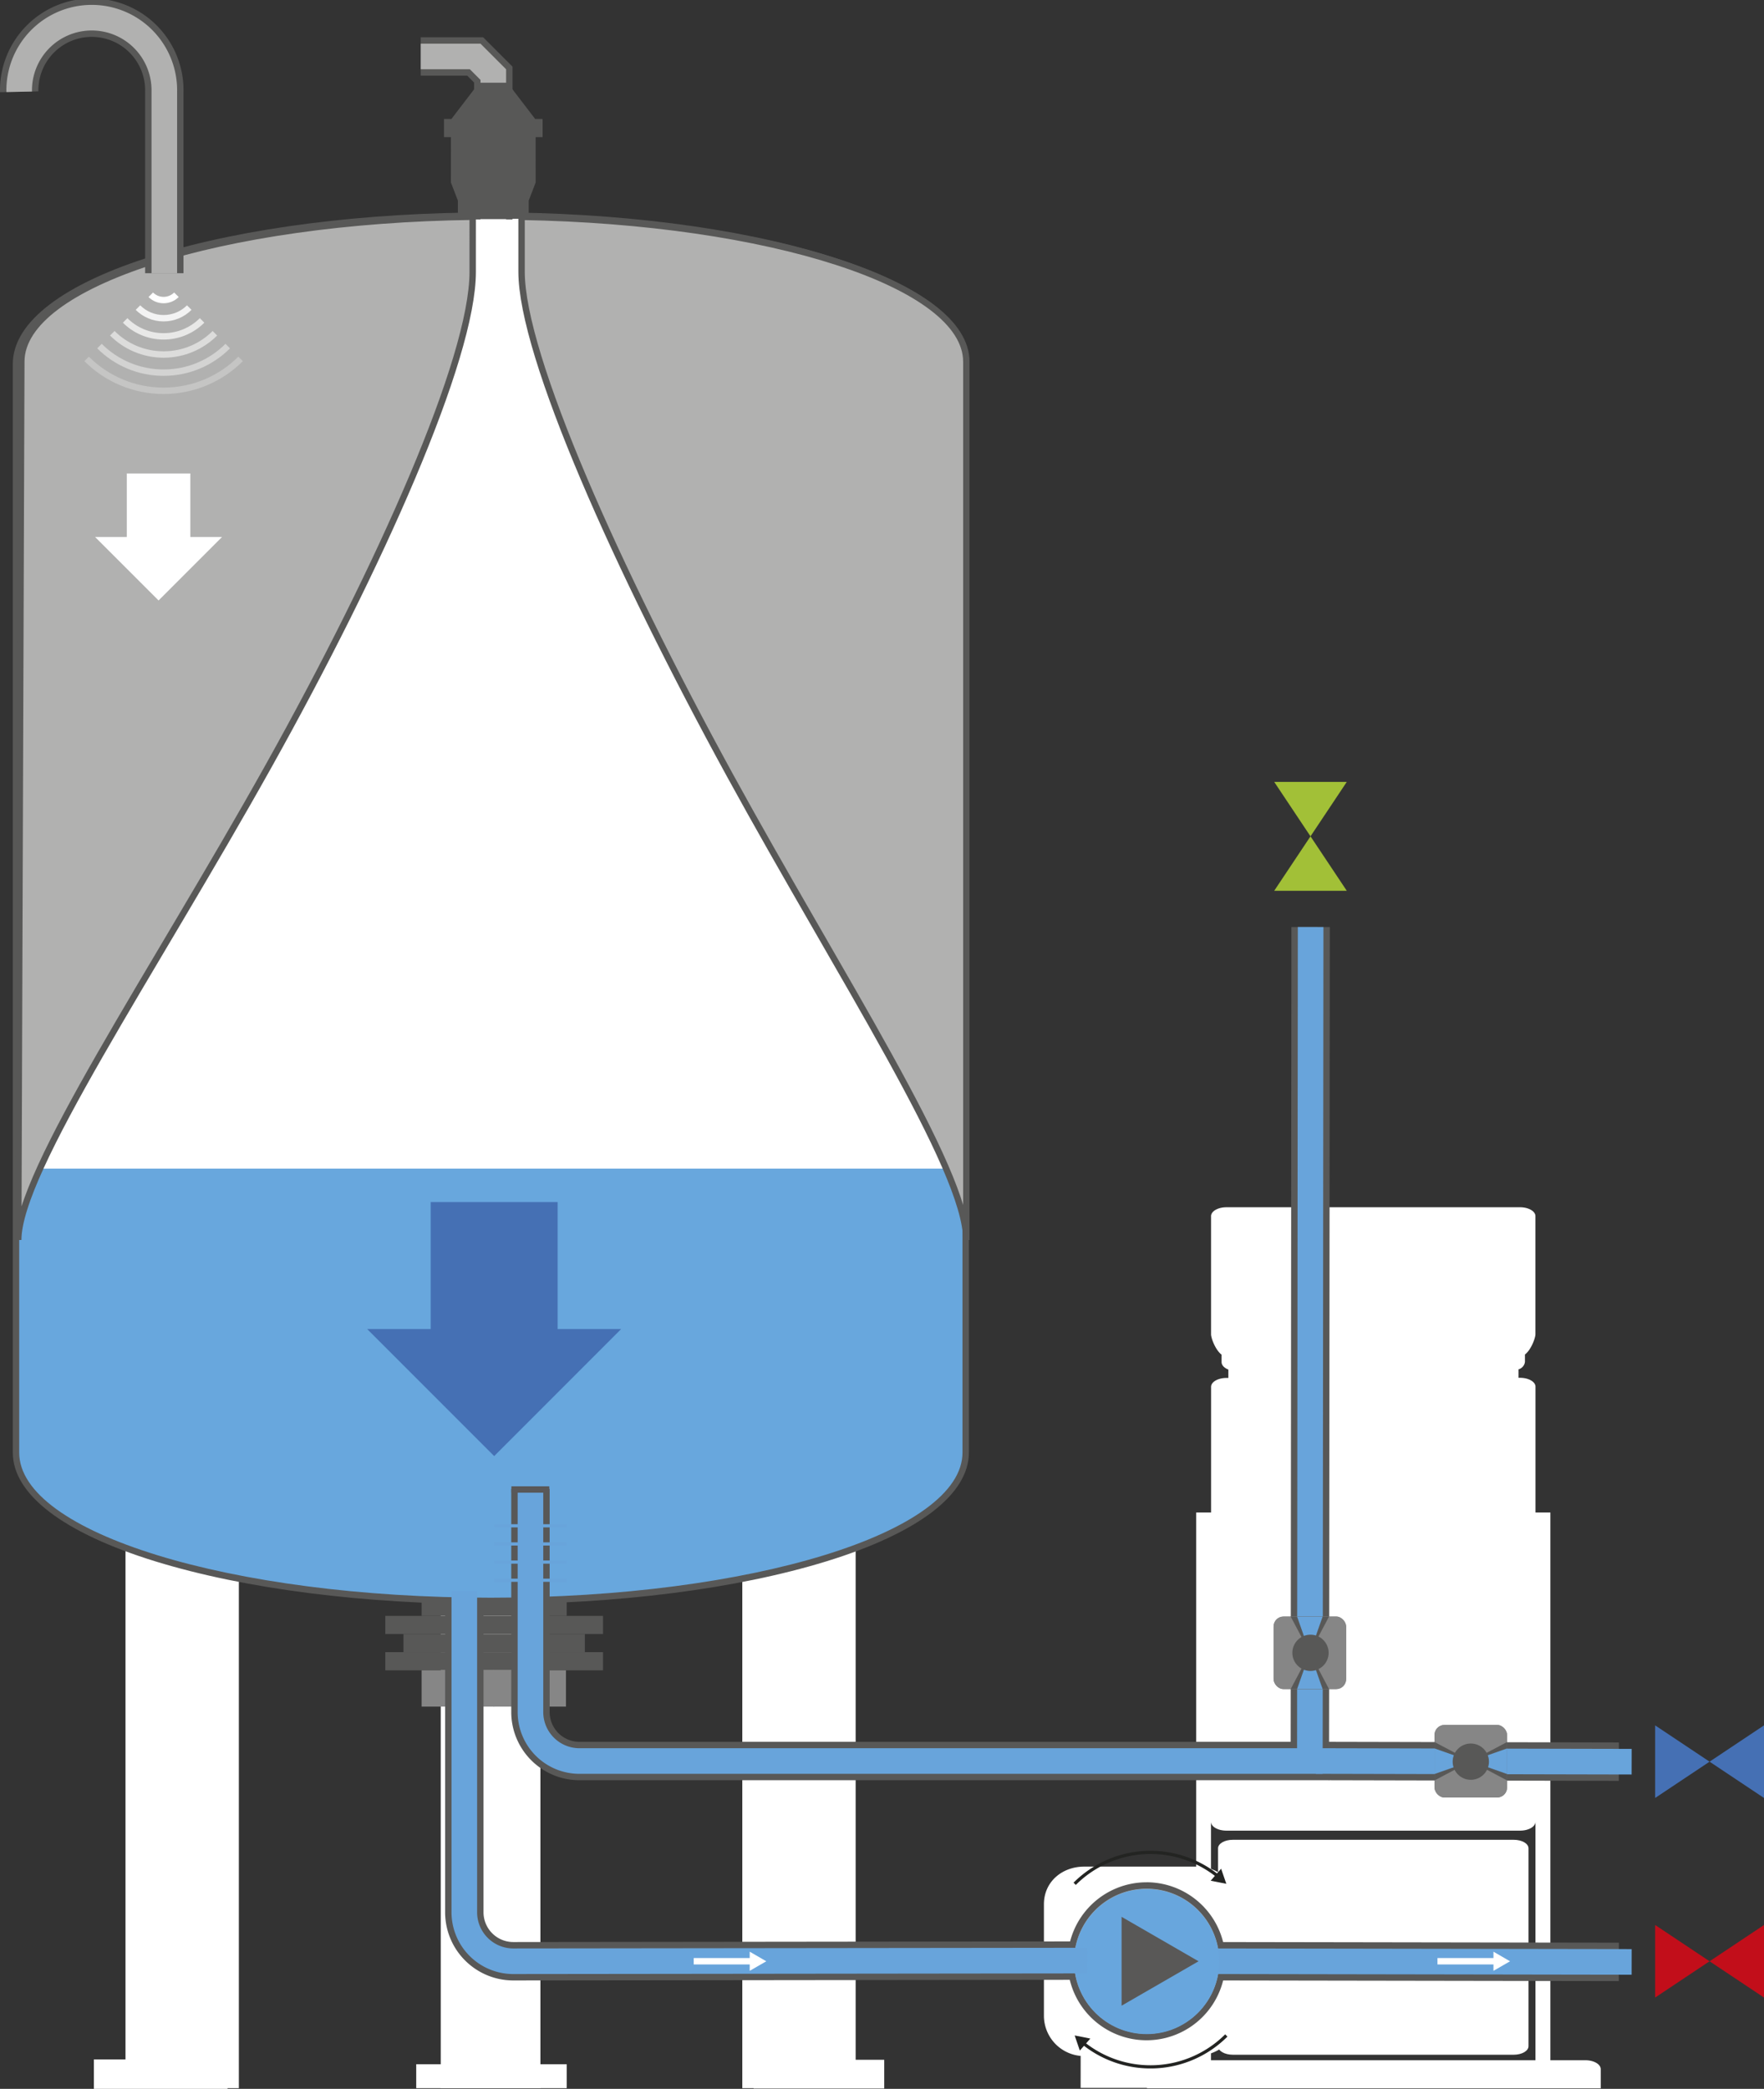 <svg xmlns="http://www.w3.org/2000/svg" xmlns:xlink="http://www.w3.org/1999/xlink" viewBox="0 0 551.29 652.68"><rect x="0" y="0" width="551.29" height="652.68" fill="#333333" stroke="none"/><defs><style>.cls-1,.cls-13,.cls-14,.cls-15,.cls-17,.cls-19,.cls-25,.cls-26,.cls-27,.cls-28,.cls-29,.cls-30,.cls-31,.cls-32{fill:none;}.cls-2{isolation:isolate;}.cls-3{fill:#fff;}.cls-4{fill:#585857;}.cls-5{fill:#68a7dd;}.cls-6{fill:#868686;}.cls-7,.cls-8,.cls-9{mix-blend-mode:multiply;}.cls-7{fill:url(#Unbenannter_Verlauf_8);}.cls-8{fill:url(#Unbenannter_Verlauf_8-2);}.cls-9{fill:url(#Unbenannter_Verlauf_8-3);}.cls-10{fill:#b1b1b0;}.cls-10,.cls-13{stroke:#585857;}.cls-10,.cls-13,.cls-14,.cls-15,.cls-17,.cls-18,.cls-19,.cls-25,.cls-26,.cls-27,.cls-28,.cls-29,.cls-30,.cls-31,.cls-32{stroke-miterlimit:10;}.cls-10,.cls-17,.cls-25,.cls-26,.cls-27,.cls-28,.cls-29,.cls-30,.cls-31{stroke-width:2px;}.cls-11{fill:#b0b0b0;}.cls-12{fill:#595857;}.cls-13{stroke-width:12px;}.cls-14,.cls-15,.cls-18{stroke:#68a4db;}.cls-14,.cls-15,.cls-19{stroke-width:8px;}.cls-15{stroke-linecap:square;}.cls-16{fill:#68a6dd;}.cls-17{stroke:#595859;}.cls-18{fill:#c9c9c9;}.cls-19{stroke:#b1b1b0;}.cls-20{fill:#a2c037;}.cls-21{fill:#c20e1a;}.cls-22{fill:#4570b4;}.cls-23{fill:#68a4db;}.cls-24{clip-path:url(#clip-path);}.cls-25,.cls-26,.cls-27,.cls-28,.cls-29,.cls-30,.cls-31{stroke:#fff;}.cls-25{opacity:0.05;}.cls-26{opacity:0.7;}.cls-27{opacity:0.85;}.cls-29{opacity:0.55;}.cls-30{opacity:0.4;}.cls-31{opacity:0.25;}.cls-32{stroke:#232422;}.cls-33{fill:#232422;}</style><linearGradient id="Unbenannter_Verlauf_8" x1="-7776.92" y1="-5277.92" x2="-7790.4" y2="-5300.8" gradientTransform="translate(-4924.92 8406.52) rotate(90)" gradientUnits="userSpaceOnUse"><stop offset="0" stop-opacity="0.5"/><stop offset="1" stop-opacity="0"/></linearGradient><linearGradient id="Unbenannter_Verlauf_8-2" x1="-7807.29" y1="-5271.33" x2="-7780.08" y2="-5271.33" xlink:href="#Unbenannter_Verlauf_8"/><linearGradient id="Unbenannter_Verlauf_8-3" x1="-7797.31" y1="-5300.45" x2="-7810.61" y2="-5277.57" xlink:href="#Unbenannter_Verlauf_8"/><clipPath id="clip-path"><rect class="cls-1" x="19.95" y="101" width="62.36" height="62.36" transform="translate(-6.18 261.81) rotate(-135)"/></clipPath></defs><title>Element 4</title><g class="cls-2"><g id="Ebene_2" data-name="Ebene 2"><g id="Motor"><rect class="cls-3" x="39.22" y="465.41" width="35.43" height="187.06"/><rect class="cls-3" x="137.74" y="465.41" width="31.15" height="187.06"/><rect class="cls-3" x="231.98" y="465.41" width="35.43" height="187.06"/><rect class="cls-3" x="29.34" y="643.49" width="41.77" height="9.19"/><rect class="cls-3" x="130.08" y="644.99" width="47.03" height="7.48"/><rect class="cls-3" x="235.52" y="643.6" width="40.82" height="8.98"/><rect class="cls-4" x="120.42" y="504.9" width="68.03" height="5.67"/><rect class="cls-4" x="131.76" y="499.23" width="45.35" height="5.67"/><rect class="cls-4" x="126.09" y="510.57" width="56.69" height="5.67"/><rect class="cls-4" x="120.42" y="516.24" width="68.03" height="5.67"/><path class="cls-5" d="M153.4,500.23c-39.47,0-76.59-4.73-104.52-13.33C20.58,478.19,5,466.46,5,453.87V113.72c0-12.59,15.58-24.32,43.88-33C76.81,72.1,113.93,67.36,153.4,67.36S230,72.1,257.92,80.69c28.3,8.71,43.88,20.44,43.88,33V453.87c0,12.59-15.58,24.32-43.88,33C230,495.5,192.87,500.23,153.4,500.23Z"/><path class="cls-4" d="M153.4,68.36c81.41,0,147.4,20.31,147.4,45.35V453.87c0,25-66,45.35-147.4,45.35S6,478.92,6,453.87V113.72c0-25,66-45.35,147.4-45.35m0-2c-39.57,0-76.79,4.75-104.82,13.37C19.83,88.58,4,100.65,4,113.72V453.87c0,13.07,15.83,25.14,44.58,34,28,8.62,65.25,13.37,104.82,13.37s76.79-4.75,104.82-13.37c28.75-8.85,44.58-20.91,44.58-34V113.72c0-13.07-15.83-25.14-44.58-34-28-8.62-65.25-13.37-104.82-13.37Z"/><rect class="cls-6" x="154.2" y="521.91" width="22.68" height="11.34"/><rect class="cls-6" x="131.76" y="521.91" width="22.68" height="11.34"/><path class="cls-3" d="M373.45,642.44H338.86a12.61,12.61,0,0,1-12.61-12.62V595c0-7,5.65-11.76,12.61-11.76l35.4,0a12.61,12.61,0,0,1,12.61,12.61v34.79C386.88,637.61,380.41,642.44,373.45,642.44Z"/><path class="cls-3" d="M495.46,643.74H484.53V472.6h-4.65V433.29c0-1.53-2.15-2.78-4.8-2.78h-.5v-2.65a2.77,2.77,0,0,0,2-2.32v-2.31c1.91-1.44,3.28-5.14,3.28-6.37V380c0-1.53-2.15-2.78-4.8-2.78H383.28c-2.65,0-4.8,1.24-4.8,2.78v36.9c0,1.23,1.38,4.93,3.29,6.37v2.31c0,1,.85,1.86,2.12,2.35v2.62h-.6c-2.65,0-4.8,1.24-4.8,2.78V472.6h-4.65V643.74H363.25c-2.65,0-4.8,1.24-4.8,2.78v6H500.27v-6C500.27,645,498.12,643.74,495.46,643.74Zm-117,0V569.22c0,1.53,2.15,2.78,4.8,2.78h91.81c2.65,0,4.8-1.24,4.8-2.78v74.52Z"/><path class="cls-3" d="M473.1,574.86H385.26c-2.54,0-4.59,1.19-4.59,2.66v61.84c0,1.47,2.06,2.66,4.59,2.66H473.1c2.54,0,4.59-1.19,4.59-2.66V577.52C477.7,576.05,475.64,574.86,473.1,574.86Z"/><polygon class="cls-3" points="377.18 641.5 337.73 641.49 337.72 652.39 377.17 652.39 377.18 641.5"/><path class="cls-7" d="M358.2,628.55A15.71,15.71,0,0,0,373.92,613L350.5,626.54A15.65,15.65,0,0,0,358.2,628.55Z"/><path class="cls-8" d="M342.48,612.84a15.7,15.7,0,0,0,7.86,13.6V599.24A15.7,15.7,0,0,0,342.48,612.84Z"/><path class="cls-9" d="M358.2,597.13a15.65,15.65,0,0,0-7.7,2l23.41,13.51A15.71,15.71,0,0,0,358.2,597.13Z"/><polygon class="cls-3" points="301.97 186.87 257.34 186.87 162.98 67.75 147.73 67.72 52.01 186.87 5.7 186.87 5.7 365.15 301.97 365.15 301.97 186.87"/><path class="cls-10" d="M163,67.75c77.5,1.34,139,21.1,139,45.28V387.45c0-22.22-39.4-82.24-74-145.42-34.92-63.82-65-130.82-65-157.15ZM5.7,387.45c0-21.42,42-83.26,78.18-148,34.77-62.21,63.85-127.3,63.85-154.52V67.72C69.26,68.74,6.66,88.64,6.66,113Z"/><path class="cls-11" d="M358.36,636.49A23.68,23.68,0,1,1,382,612.81,23.7,23.7,0,0,1,358.36,636.49Z"/><path class="cls-12" d="M358.36,590.14a22.68,22.68,0,1,1-22.68,22.68,22.68,22.68,0,0,1,22.68-22.68m0-2A24.68,24.68,0,1,0,383,612.81a24.71,24.71,0,0,0-24.68-24.68Z"/><path class="cls-13" d="M165.78,465.21v69.73a15.31,15.31,0,0,0,15.31,15.31H409.36l.24-260.59"/><path class="cls-14" d="M165.78,465.21v69.73a15.31,15.31,0,0,0,15.31,15.31H409.36l.24-260.59"/><line class="cls-13" x1="505.93" y1="550.45" x2="415.23" y2="550.25"/><line class="cls-15" x1="505.93" y1="550.45" x2="415.23" y2="550.25"/><line class="cls-13" x1="505.93" y1="613.01" x2="381.21" y2="612.81"/><line class="cls-15" x1="505.93" y1="613.01" x2="381.21" y2="612.81"/><circle class="cls-16" cx="358.36" cy="612.9" r="22.68"/><line class="cls-17" x1="159.82" y1="465.41" x2="171.67" y2="465.41"/><line class="cls-18" x1="154.4" y1="476.75" x2="177.08" y2="476.75"/><line class="cls-18" x1="154.4" y1="482.42" x2="177.08" y2="482.42"/><line class="cls-18" x1="154.4" y1="488.09" x2="177.08" y2="488.09"/><line class="cls-18" x1="154.4" y1="493.76" x2="177.08" y2="493.76"/><path class="cls-13" d="M51.35,85.37V28.68A22.68,22.68,0,1,0,6,28.68"/><path class="cls-19" d="M51.35,85.37V28.68A22.68,22.68,0,1,0,6,28.68"/><polyline class="cls-13" points="154.17 68.56 154.17 23.31 148.5 17.64 131.49 17.64"/><polyline class="cls-19" points="154.17 68.56 154.17 23.31 148.5 17.64 131.49 17.64"/><polygon class="cls-4" points="154.17 68.36 165.23 68.36 165.23 62.69 167.41 57.02 167.4 45.69 167.4 42.85 169.57 42.85 169.57 37.18 167.26 37.18 158.58 25.84 154.17 25.84 149.75 25.84 141.07 37.18 138.76 37.18 138.76 42.85 140.93 42.85 140.93 45.69 140.92 57.02 143.1 62.69 143.1 68.36 154.17 68.36"/><path class="cls-13" d="M145.11,501.12V597.5a15.31,15.31,0,0,0,15.31,15.31l175.43-.2"/><path class="cls-15" d="M145.11,501.12V597.5a15.31,15.31,0,0,0,15.31,15.31l175.43-.2"/><polygon class="cls-20" points="398.22 278.33 409.56 261.32 420.9 278.33 398.22 278.33"/><polygon class="cls-20" points="420.9 244.31 409.56 261.32 398.22 244.31 420.9 244.31"/><polygon class="cls-21" points="517.27 601.48 534.28 612.82 517.27 624.15 517.27 601.48"/><polygon class="cls-21" points="551.29 624.15 534.28 612.82 551.29 601.48 551.29 624.15"/><polygon class="cls-22" points="517.27 539.11 534.28 550.45 517.27 561.79 517.27 539.11"/><polygon class="cls-22" points="551.29 561.79 534.28 550.45 551.29 539.11 551.29 561.79"/><rect class="cls-6" x="448.32" y="538.97" width="22.68" height="22.68" rx="3.12" ry="3.12"/><line class="cls-13" x1="471" y1="550.31" x2="459.66" y2="550.31"/><line class="cls-14" x1="471" y1="550.31" x2="459.66" y2="550.31"/><line class="cls-13" x1="448.32" y1="550.31" x2="459.66" y2="550.31"/><line class="cls-14" x1="448.32" y1="550.31" x2="459.66" y2="550.31"/><rect class="cls-6" x="398.02" y="505.1" width="22.68" height="22.68" rx="3.12" ry="3.12"/><line class="cls-13" x1="409.36" y1="505.1" x2="409.36" y2="516.44"/><line class="cls-14" x1="409.36" y1="505.1" x2="409.36" y2="516.44"/><line class="cls-13" x1="409.36" y1="527.78" x2="409.36" y2="516.44"/><line class="cls-14" x1="409.36" y1="527.78" x2="409.36" y2="516.44"/><rect class="cls-6" x="448.32" y="538.97" width="22.68" height="22.68" rx="3.12" ry="3.12"/><polygon class="cls-4" points="471 556.31 459.66 550.31 471 544.31 471 556.31"/><polygon class="cls-23" points="471 554.31 459.66 550.31 471 546.31 471 554.31"/><polygon class="cls-4" points="448.32 544.31 459.66 550.31 448.32 556.31 448.32 544.31"/><polygon class="cls-23" points="448.32 546.31 459.66 550.31 448.32 554.31 448.32 546.31"/><rect class="cls-6" x="398.02" y="505.1" width="22.68" height="22.68" rx="3.12" ry="3.12"/><polygon class="cls-4" points="415.36 505.1 409.36 516.44 403.36 505.1 415.36 505.1"/><polygon class="cls-23" points="413.36 505.1 409.36 516.44 405.36 505.1 413.36 505.1"/><polygon class="cls-4" points="403.36 527.78 409.36 516.44 415.36 527.78 403.36 527.78"/><polygon class="cls-23" points="405.36 527.78 409.36 516.44 413.36 527.78 405.36 527.78"/><circle class="cls-4" cx="459.66" cy="550.45" r="5.67"/><circle class="cls-4" cx="409.56" cy="516.44" r="5.67"/><g class="cls-24"><circle class="cls-25" cx="51.13" cy="88.09" r="28.35"/><circle class="cls-26" cx="51.13" cy="88.09" r="17.01"/><circle class="cls-27" cx="51.13" cy="88.09" r="11.34"/><circle class="cls-28" cx="51.13" cy="88.09" r="5.67"/><circle class="cls-29" cx="51.13" cy="88.09" r="22.68"/><circle class="cls-30" cx="51.13" cy="88.09" r="28.35"/><circle class="cls-31" cx="51.13" cy="88.09" r="34.02"/></g><circle class="cls-1" cx="358.53" cy="612.82" r="22.68"/><polygon class="cls-12" points="350.52 598.93 374.57 612.82 350.52 626.7 350.52 598.93"/><polygon class="cls-22" points="174.28 415.28 174.28 375.6 134.6 375.6 134.6 415.28 114.75 415.28 154.44 454.97 194.12 415.28 174.28 415.28"/><polygon class="cls-3" points="59.48 167.78 59.48 147.93 39.63 147.93 39.63 167.78 29.71 167.78 49.56 187.62 69.4 167.78 59.48 167.78"/><path class="cls-32" d="M335.86,588.61a33.52,33.52,0,0,1,44.72-2.4"/><polygon class="cls-33" points="378.36 587.65 383.25 588.61 381.63 583.9 378.36 587.65"/><path class="cls-32" d="M383.25,636a33.52,33.52,0,0,1-44.72,2.4"/><polygon class="cls-33" points="340.75 636.97 335.86 636 337.47 640.72 340.75 636.97"/><line class="cls-28" x1="449.24" y1="612.81" x2="467.61" y2="612.81"/><polygon class="cls-3" points="466.74 615.81 471.92 612.82 466.74 609.82 466.74 615.81"/><line class="cls-28" x1="216.8" y1="612.81" x2="235.17" y2="612.81"/><polygon class="cls-3" points="234.3 615.81 239.48 612.82 234.3 609.82 234.3 615.81"/></g></g></g></svg>